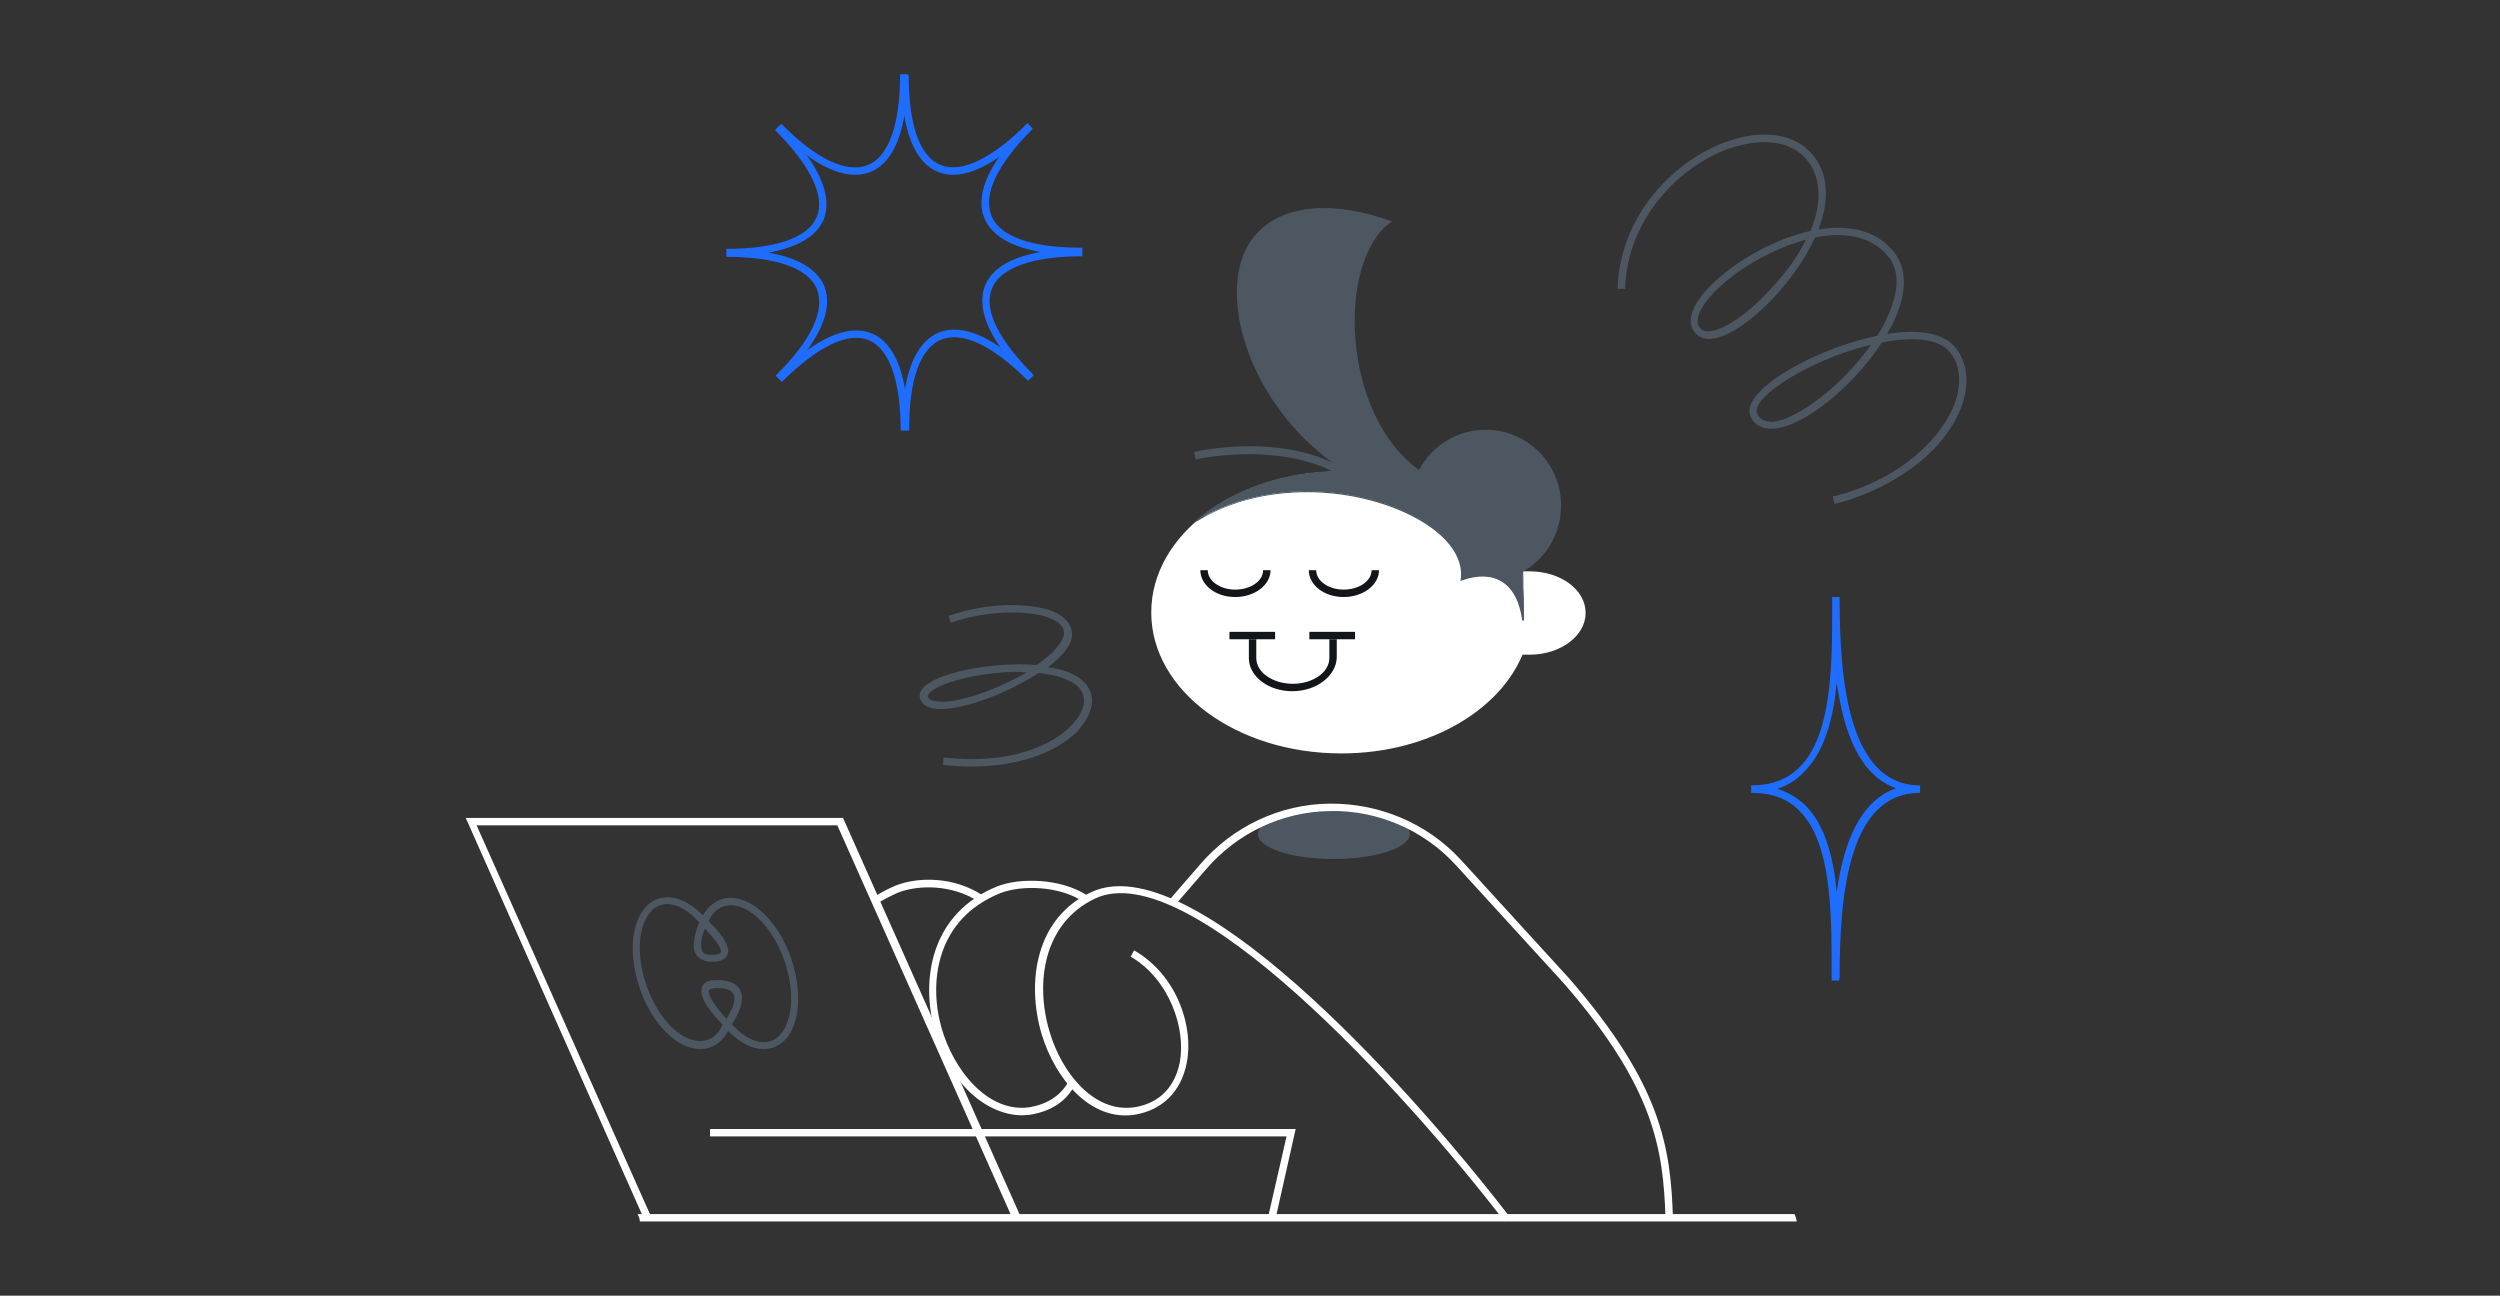 <?xml version="1.0" encoding="UTF-8"?> <!-- Generator: Adobe Illustrator 21.1.0, SVG Export Plug-In . SVG Version: 6.00 Build 0) --> <svg xmlns="http://www.w3.org/2000/svg" xmlns:xlink="http://www.w3.org/1999/xlink" id="Слой_1" x="0px" y="0px" viewBox="0 0 438 227" style="enable-background:new 0 0 438 227;" xml:space="preserve"><rect x="0" y="0" width="438" height="227" fill="#333333" stroke="none"/> <style type="text/css"> .st0{fill:#4D5761;} .st1{fill:#FFFFFF;} .st2{fill:#121519;} .st3{fill:#1F6DFF;} </style> <path class="st0" d="M233.7,150.5c7.4,0,13.3-2,13.3-4.4c0-2.4-6-4.4-13.3-4.4s-13.3,2-13.3,4.4 C220.4,148.6,226.4,150.5,233.7,150.5z"></path> <path class="st1" d="M314.4,212.7H111.7c0.2,0.4,0.4,0.8,0.4,1.3c0,0,0,0,0,0h202.7C314.7,213.6,314.6,213.1,314.4,212.7z"></path> <path class="st1" d="M267.4,112.9c-3.4,11-16.6,19.1-32.4,19.1c-18.4,0-33.3-11-33.3-24.7s14.9-24.7,33.3-24.7 c15.8,0,29.1,8.2,32.4,19.2"></path> <path class="st1" d="M264.7,100.1h3.3c5.4,0,9.8,3.2,9.8,7.3c0,4-4.4,7.3-9.8,7.3h-5"></path> <path class="st2" d="M216.4,104.6c-3.4,0-6.1-2.1-6.1-4.7h1.3c0,1.9,2.2,3.4,4.8,3.4c2.7,0,4.9-1.5,4.9-3.4h1.3 C222.6,102.5,219.8,104.6,216.4,104.6z"></path> <path class="st2" d="M235.4,104.6c-3.4,0-6.1-2.1-6.1-4.7h1.3c0,1.9,2.2,3.4,4.8,3.4c2.7,0,4.9-1.5,4.9-3.4h1.3 C241.6,102.5,238.8,104.6,235.4,104.6z"></path> <path class="st2" d="M226.4,121.1c-4.2,0-7.6-2.6-7.6-5.8v-3.3h1.3v3.3c0,2.5,2.9,4.5,6.4,4.5s6.4-2,6.4-4.5v-3.3h1.3v3.3 C234,118.5,230.6,121.1,226.4,121.1z"></path> <path class="st2" d="M223.4,110.7h-8v1.3h8V110.7z"></path> <path class="st2" d="M237.4,110.7h-8v1.3h8V110.7z"></path> <path class="st0" d="M260.3,75.3c-6.6,0-12,4.8-13.1,11.1c6.7,2.1,13.5,6.4,17.2,14.8c5.3-1.7,9.1-6.7,9.1-12.6 C273.5,81.2,267.6,75.3,260.3,75.3z"></path> <path class="st0" d="M236.6,84.5c-10.4-7.7-26.9-4.1-27.1-4l-0.3-1.3c0.7-0.2,17.3-3.9,28.2,4.2L236.6,84.5z"></path> <path class="st1" d="M177.4,213.5l-30.7-68.9H83.5L114,213l-1.2,0.5l-31.2-70.2h66.1l31,69.6L177.4,213.5z"></path> <path class="st0" d="M255.9,89.9c-1.7-1.7-3.2-5.2-5.4-6.4c-15.1-8.2-16.8-36.6-7.2-44.3c0.2-0.2,0.4-0.3,0.6-0.4 c-9.9-3.6-18.9-3.2-23.8,2.2c-8.3,9-1.2,33.1,18.9,43.5c7.1-0.4,10.3,1,17,7L255.9,89.9L255.9,89.9z"></path> <path class="st1" d="M223.5,213.4l-1.3-0.3l3.2-14h-101v-1.3H227L223.5,213.4z"></path> <path class="st0" d="M133.8,183.8c-2.3,0-4.7-1.4-6.9-3.9l1-0.8c1.9,2.2,4,3.5,5.9,3.5c1.2,0,2.3-0.5,3.1-1.6 c1.7-2.1,2.2-6.1,1.2-10.3c-1.5-6.7-6-12.1-10.1-12.1c-1.8,0-3.3,1.2-4.1,3.3l-1.2-0.5c1-2.6,3-4.1,5.3-4.1c4.7,0,9.7,5.8,11.3,13.1 c1.1,4.7,0.5,8.9-1.4,11.4C136.8,183.1,135.4,183.8,133.8,183.8z"></path> <path class="st0" d="M122.7,183.8c-4.7,0-9.7-5.8-11.3-13.1c-1.1-4.7-0.5-8.9,1.4-11.4c1.1-1.4,2.5-2.1,4.1-2.1 c2.3,0,4.7,1.4,6.9,3.9c0.7,0.6,4.4,4.1,3.7,6.1c-0.3,0.8-1.2,1.3-2.7,1.3c-1.3,0-2.2-0.4-2.8-1.2c-1.1-1.7,0.1-4.6,0.5-5.7 c-1.9-2.1-3.8-3.2-5.6-3.2c-1.2,0-2.3,0.5-3.1,1.6c-1.7,2.1-2.2,6.1-1.2,10.3c1.5,6.7,6,12.1,10.1,12.1c1.7,0,3.1-1,3.9-2.9 c-1.2-1.2-4.4-4.6-3.6-6.6c0.3-0.8,1.2-1.2,2.6-1.2c2.1,0,3.5,0.6,4.1,1.8c1.1,2.2-1.2,5.6-1.7,6.2 C126.9,182.4,125,183.8,122.7,183.8z M125.6,173.1c-0.8,0-1.3,0.2-1.4,0.4c-0.3,0.8,1.3,3.1,3.1,5c0.7-1.2,1.8-3.2,1.2-4.3 C128.1,173.3,126.7,173.1,125.6,173.1z M123.5,162.7c-0.5,1.2-1,3.1-0.4,4c0.1,0.2,0.4,0.6,1.6,0.6c0,0,0,0,0.1,0 c0.8,0,1.4-0.2,1.5-0.5C126.5,166.2,125.1,164.3,123.5,162.7z"></path> <path class="st1" d="M263.6,214c-17.6-22.9-55.3-64.2-71.7-56.6c-9.1,4.3-10.6,14.8-8,23.4c2.1,7.1,7.7,14.2,14.8,13.2 c5.8-0.9,7.5-5.3,8-7.9c1.1-5.9-1.8-14.5-8.6-18.5l0.6-1.1c7.6,4.4,10.5,13.5,9.2,19.8c-1,5-4.3,8.2-9.1,9 c-7.9,1.2-14-6.5-16.3-14.1c-2.7-9.1-1.1-20.4,8.7-24.9c17.1-8,54.1,32,73.3,56.9L263.6,214z"></path> <path class="st1" d="M179.1,195.4c-5.8,0-12.6-4.9-15.4-15.1c-2.3-8.5-0.8-20.2,11-25c4-1.6,11.3-1.4,15.8,1.6l-0.7,1.1 c-4.1-2.8-10.8-3-14.6-1.5c-11.1,4.5-12.5,15.4-10.3,23.4c2.1,7.6,8.2,15.1,15.4,14.1c3.1-0.5,5.5-2,6.9-4.5l1.1,0.6 c-1.5,2.9-4.2,4.6-7.8,5.2C180.1,195.3,179.6,195.4,179.1,195.4z"></path> <path class="st1" d="M153.6,158.4l-0.7-1.1c1.2-0.8,2.5-1.5,3.9-2.1c3.9-1.6,10.3-1.7,15.4,1.7l-0.7,1.1c-4.7-3.1-10.6-3-14.2-1.6 C156,157,154.7,157.6,153.6,158.4z"></path> <path class="st1" d="M291.8,213.5c-0.4-12.1-1.9-22.9-17.8-41.2L255,151.5c-5.6-6.1-13.7-9.6-22-9.4c-8.3,0.1-16.2,3.8-21.7,10.2 l-5.2,6l-1-0.9l5.2-6c5.7-6.6,13.9-10.5,22.6-10.6c8.7-0.1,17.1,3.4,23,9.8l19,20.8c16.2,18.6,17.8,29.6,18.2,42L291.8,213.5z"></path> <path class="st0" d="M321.4,88.3l-0.3-1.3c11.9-2.9,19.4-10.5,21.5-16.7c1.1-3.4,0.8-6.5-1-8.6c-2-2.5-6.7-2.7-11.9-1.7 c-5,7.7-13.8,14.9-19.1,15.1c-1.8,0.1-3.1-0.6-3.8-1.9c-1-1.9,0.6-4.4,4.7-7.2c4.4-3,11-5.8,16.7-7c0.2-0.1,0.5-0.1,0.7-0.2 c0.8-1.2,1.5-2.5,2-3.8c1.3-3,2.4-7.2-0.2-10.2c-3.4-4-8.6-4-12.7-3.2c-1.7,3.7-4.3,7.4-7.3,10.6c-4.6,4.9-10.5,8.8-13.3,6.5 c-1-0.8-1.4-2-1.1-3.4c1.2-5.2,11.2-12.5,20.3-14.7c0.2,0,0.4-0.1,0.6-0.1c2.3-5.6,1.6-10.1-0.9-12.8c-2.8-3.1-7.8-3.6-13.6-1.6 c-8.4,3.1-17.6,12.1-18,24.5l-1.3,0c0.4-13.1,10.1-22.5,18.9-25.7c6.2-2.3,11.8-1.6,15,1.9c3.2,3.5,3.2,8.4,1.3,13.4 c5.7-0.9,10.2,0.3,13.1,3.8c2.3,2.8,2.5,6.8,0.4,11.6c-0.4,1-0.9,1.9-1.5,2.9c5.8-0.9,10-0.1,12,2.4c2,2.5,2.5,6,1.2,9.9 C340.7,79.9,330.3,86.1,321.4,88.3z M327.8,60.4c-5.5,1.3-11.5,3.9-15.6,6.7c-3.3,2.2-5,4.3-4.3,5.5c0.5,0.9,1.4,1.3,2.6,1.3 C314.8,73.6,322.8,67.5,327.8,60.4z M316.4,42c-9.1,2.4-18,9.4-18.9,13.6c-0.2,0.9,0,1.6,0.6,2.1c1.7,1.4,6.8-1.4,11.5-6.4 C312.8,48,315,44.9,316.4,42z"></path> <path class="st3" d="M322.2,171.8h-1.3c0-0.2,0-0.4,0-0.7v-1.2c0-9.9,0-22.2-5.6-27.8c-2.1-2.2-4.9-3.2-8.5-3.2v-1.3 c3.5,0,6.3-1,8.5-3.2c5.7-5.7,5.7-18.1,5.7-28.1v-1.2c0-0.2,0-0.3,0-0.5h1.3v0.5c0,14.1,1.6,32.5,14.1,32.5v1.3 c-12.3,0-14.1,17.1-14.1,32.2L322.2,171.8z M311.4,138.2c1.9,0.6,3.5,1.6,4.9,2.9c3.5,3.5,4.9,9.1,5.5,15.2 c1.2-8.7,4.1-16,10.4-18.2c-6.4-2.2-9.2-9.9-10.4-18.5c-0.6,6.2-2.1,12-5.6,15.5C314.9,136.6,313.2,137.6,311.4,138.2z"></path> <path class="st0" d="M170.1,134.3c-1.6,0-3.2-0.1-4.9-0.3l0.1-1.3c14.1,1.6,20.7-3.8,22.3-5.5c1.6-1.6,2.5-3.4,2.3-4.8 c-0.2-1.9-1.9-3.2-5-4c-0.9-0.2-1.9-0.4-2.9-0.5c-4,2.6-9.3,4.9-13.3,5.8c-2.6,0.6-6,1-7.2-0.7c-0.5-0.7-0.5-1.5,0-2.2 c2-2.9,12.4-4.9,20.1-4.3c2.7-1.8,4.5-3.8,4.8-5.3c0.1-1-0.4-1.9-1.8-2.6c-3.1-1.7-11.2-1.9-18,0.5l-0.4-1.2 c7.2-2.6,15.7-2.3,19.1-0.4c2.3,1.3,2.6,2.9,2.5,4c-0.2,1.8-1.9,3.6-4.2,5.4c0.6,0.1,1.1,0.2,1.7,0.3c4.6,1.1,5.8,3.4,6,5.1 c0.2,1.8-0.8,3.9-2.6,5.9C184.7,132.1,178,134.3,170.1,134.3z M178.6,117.7c-7,0-14.6,2-15.9,3.9c-0.2,0.3-0.2,0.5,0,0.7 c0.4,0.6,2.2,1,5.8,0.2c3.7-0.9,7.9-2.7,11.4-4.7C179.4,117.8,179,117.7,178.6,117.7z"></path> <path class="st0" d="M235,82.7c-10.2,0-19.4,3.3-25.5,8.6c19.4-12,48.5-1.1,46.6,10.3c7.7-2.7,10.3,3,10.8,7.2c0-2.1,0-3.8-0.1-5.8 c-0.1-1.8-0.1-4.1-0.3-6.6C261,88.2,248,82.7,235,82.7z"></path> <path class="st0" d="M266.7,108.8c-0.2-1.5-0.8-5.2-3.6-6.9c-1.8-1.1-4.2-1.2-7-0.2l-0.2,0.1l0-0.2c0.5-3.3-1.5-6.7-5.8-9.6 c-4.8-3.2-11.6-5.3-18.7-5.7c-5.7-0.3-14.1,0.3-21.8,5.1l-0.1-0.2c6.3-5.5,15.6-8.7,25.6-8.7c13.1,0,26.1,5.7,31.5,13.7l0,0v0 c0.2,2.1,0.3,4.1,0.3,5.8l0,0.8c0.1,2.1,0.1,3.8,0.1,5.9H266.7z M259.8,100.7c1.3,0,2.5,0.3,3.5,1c2.1,1.3,3.1,3.8,3.5,5.6 c0-1.4,0-2.8-0.1-4.3l0-0.8c0-1.6-0.1-3.6-0.3-5.7c-5.4-8-18.3-13.6-31.3-13.6c-9.3,0-18,2.8-24.2,7.6c7.4-4.1,15.2-4.7,20.6-4.4 c7.1,0.4,14,2.5,18.8,5.7c4.3,2.9,6.4,6.3,6,9.6C257.5,100.9,258.7,100.7,259.8,100.7z"></path> <path class="st3" d="M150.2,30.6c-3.9,0.2-8.7-2.5-14.2-8l0.9-0.9c6.2,6.3,11.5,8.7,15.2,7.2c3.6-1.5,5.6-7.1,5.6-15.9l1.3,0 c0,9.4-2.2,15.3-6.4,17.1C151.8,30.4,151,30.6,150.2,30.6z"></path> <path class="st3" d="M159.3,75.4l-1.3,0c0-9.4,2.2-15.3,6.4-17.1c4.2-1.8,10,0.8,16.6,7.5l-0.9,0.9c-6.2-6.2-11.5-8.7-15.2-7.2 C161.2,61,159.2,66.7,159.3,75.4z"></path> <path class="st3" d="M189.6,44.7c-9.4,0-15.3-2.2-17.1-6.4c-1.8-4.2,0.8-9.9,7.5-16.6l0.9,0.9c-6.2,6.2-8.7,11.5-7.2,15.2 c1.5,3.7,7,5.6,15.9,5.6L189.6,44.7z"></path> <path class="st3" d="M136.8,66.7l-0.9-0.9c6.3-6.2,8.7-11.5,7.2-15.2c-1.5-3.6-7.1-5.6-15.8-5.6l0-1.3c9.4,0,15.3,2.2,17.1,6.4 C146.1,54.3,143.5,60,136.8,66.7z"></path> <path class="st3" d="M167.4,30.6c-1.1,0.1-2.1-0.1-3.1-0.5c-4.2-1.7-6.4-7.6-6.4-17l1.3,0c0,8.8,1.9,14.3,5.6,15.8 c3.6,1.5,9-1.1,15.2-7.3l0.9,0.9C175.7,27.7,171.2,30.4,167.4,30.6z"></path> <path class="st3" d="M159.1,75.4l-1.3,0c0-8.7-2-14.3-5.6-15.8c-3.6-1.5-9,1.1-15.2,7.3l-0.9-0.9c6.6-6.7,12.4-9.3,16.6-7.6 C156.9,60.1,159.1,66,159.1,75.4z"></path> <path class="st3" d="M180.2,66.6c-6.7-6.6-9.3-12.4-7.6-16.6c1.7-4.2,7.6-6.4,17-6.4l0,1.3c-8.7,0-14.3,2-15.8,5.6 c-1.5,3.7,1,8.9,7.3,15.2L180.2,66.6z"></path> <path class="st3" d="M129.8,44.8c-0.8,0-1.6,0.1-2.5,0.1l0-1.3c8.7,0,14.3-2,15.8-5.6c1.5-3.6-1.1-9-7.3-15.2l0.9-0.9 c6.7,6.6,9.3,12.4,7.6,16.6C142.7,42.2,137.7,44.4,129.8,44.8z"></path> </svg> 